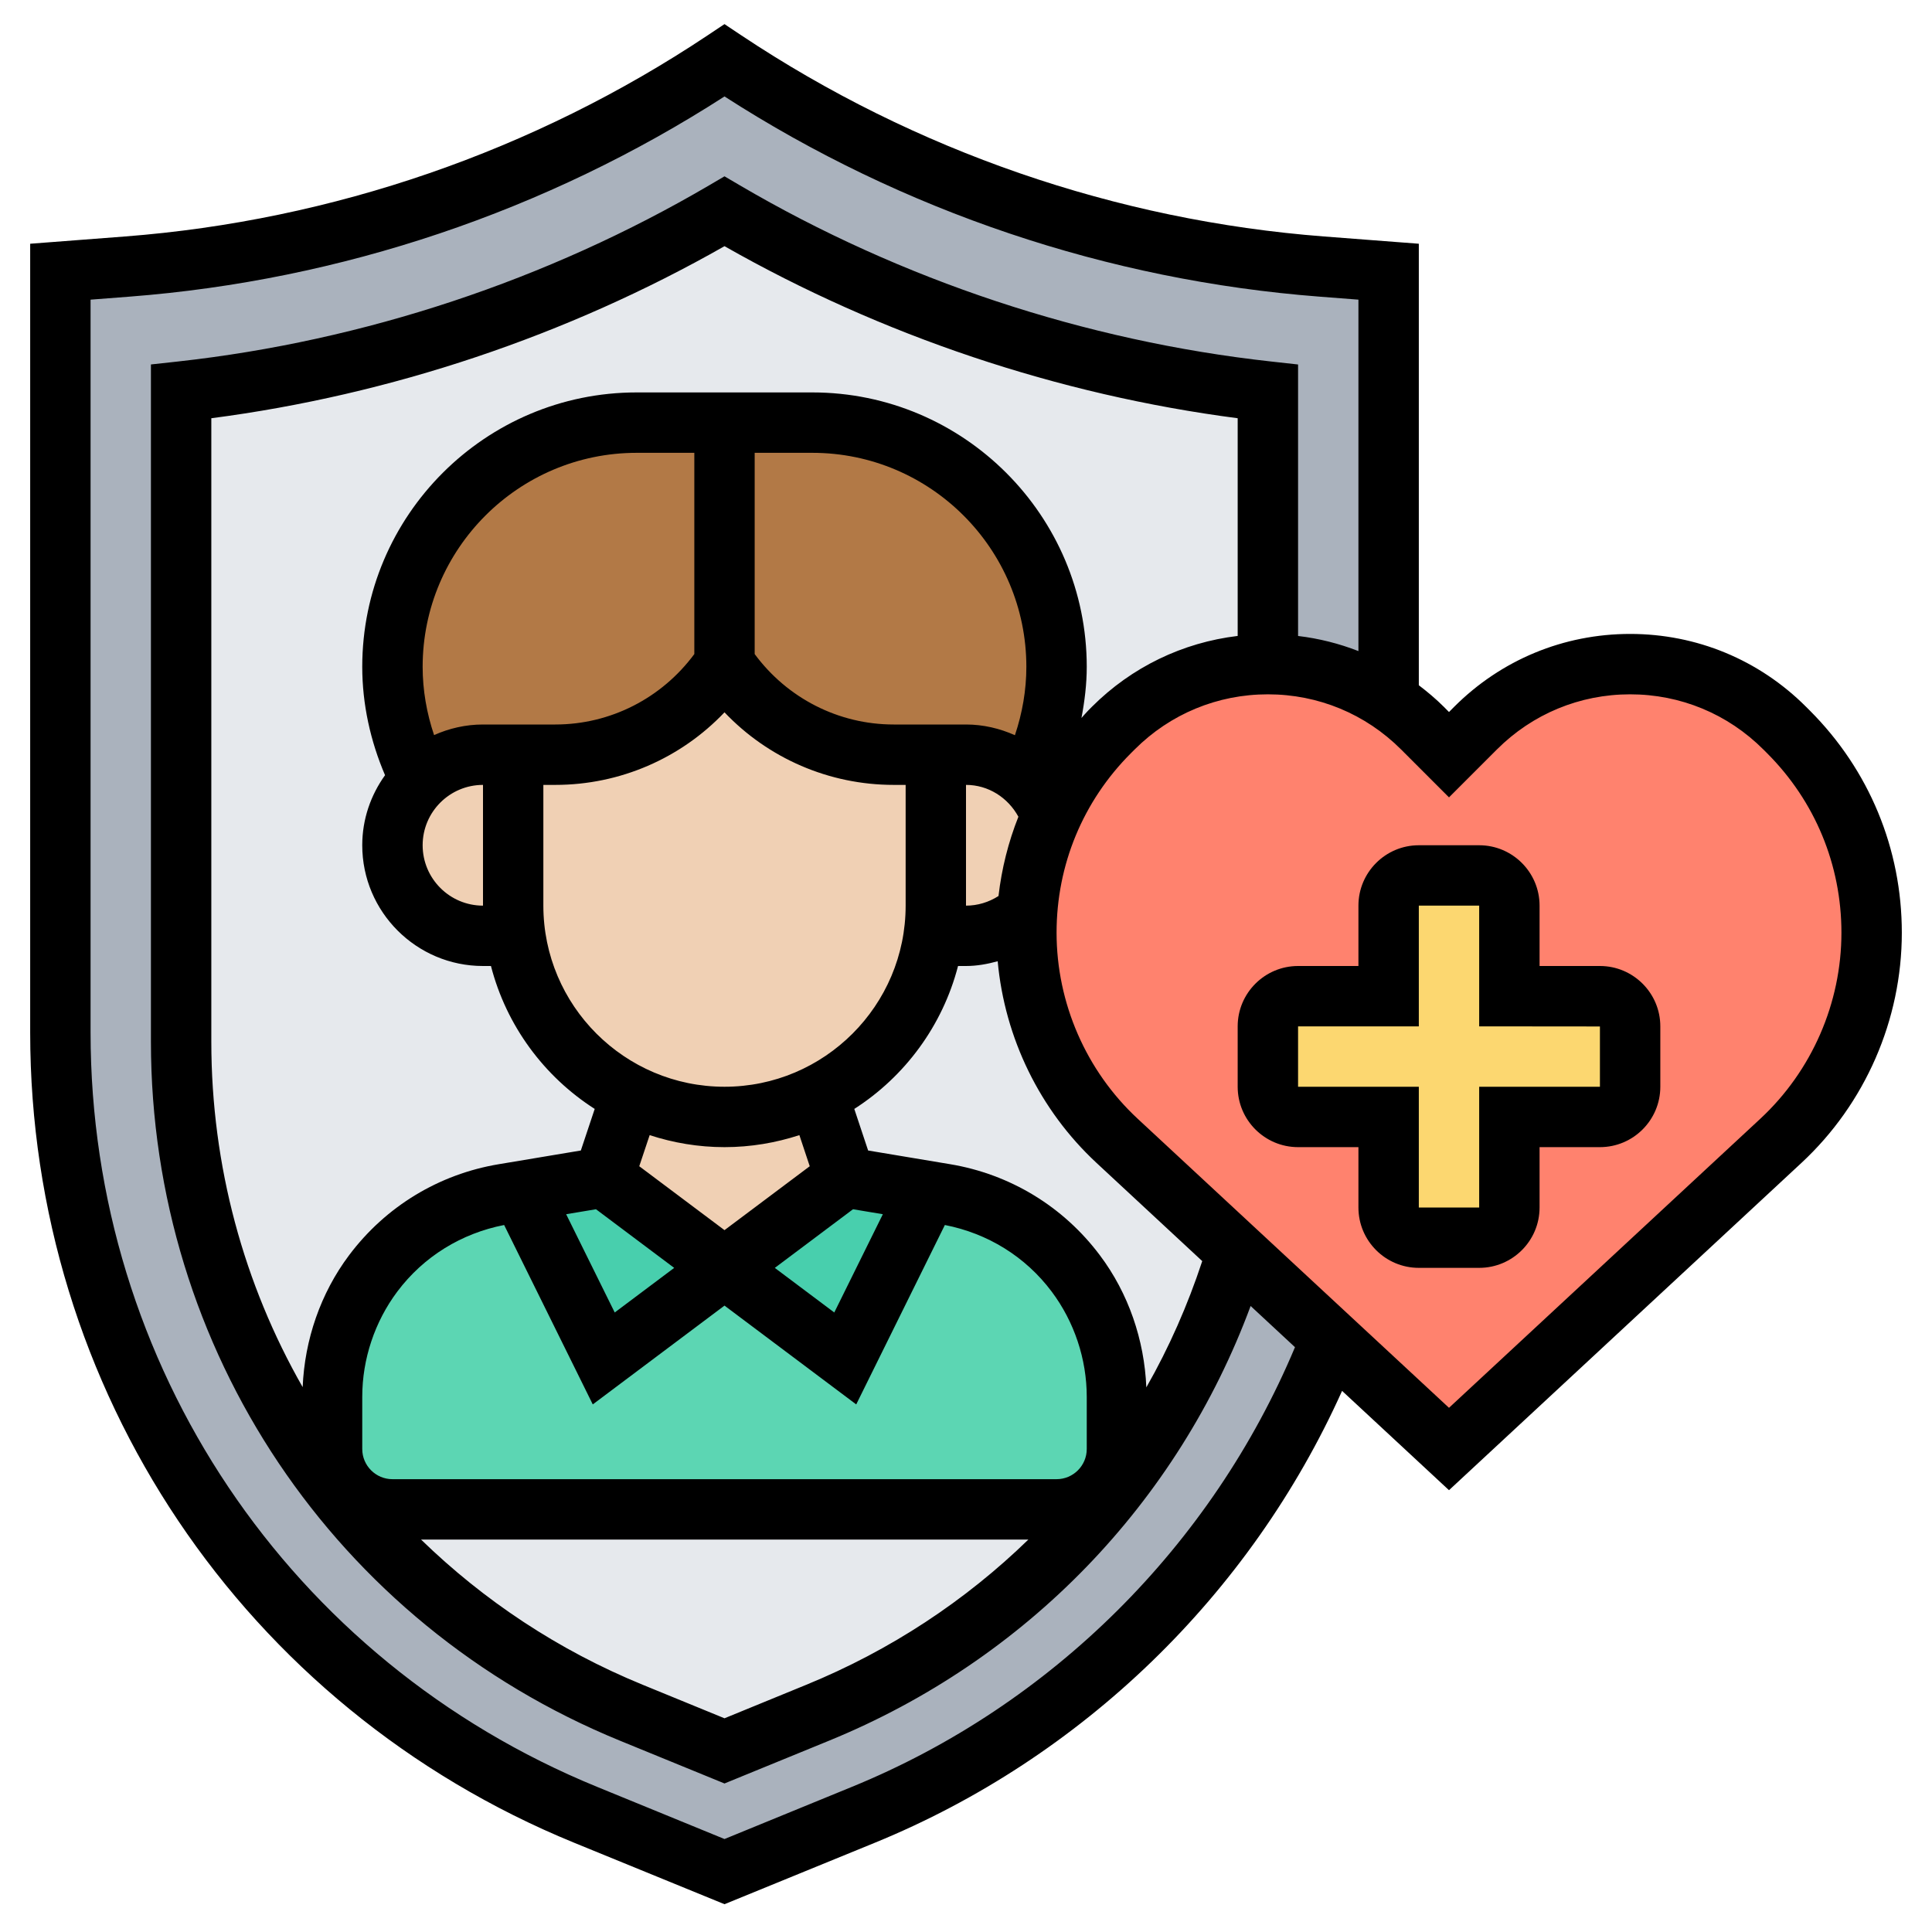 <svg width="50" height="50" viewBox="0 0 50 50" fill="none" xmlns="http://www.w3.org/2000/svg">
<g clip-path="url(#clip0_216_1132)">
<path d="M34.203 6.898C28.68 6.477 23.359 4.633 18.75 1.562C16.445 3.094 13.961 4.328 11.367 5.227C8.766 6.125 6.062 6.688 3.297 6.898L1.562 7.031V26.719C1.562 35.602 6.938 43.602 15.156 46.969L18.75 48.438L22.344 46.969C28 44.656 32.305 40.141 34.445 34.664L35.938 18.125V7.031L34.203 6.898Z" fill="#AAB2BD"/>
<path d="M18.75 5.469C14.453 7.992 9.641 9.586 4.688 10.133V26.961C4.688 31.266 6.133 35.312 8.664 38.539C10.625 41.047 13.242 43.062 16.336 44.328L18.75 45.312L21.164 44.328C24.258 43.062 26.875 41.039 28.844 38.523C30.266 36.711 31.344 34.641 32.016 32.406L32.812 10.133C27.859 9.586 23.047 7.992 18.75 5.469Z" fill="#E6E9ED"/>
<path d="M28.906 36.148V37.5C28.906 37.82 28.812 38.125 28.641 38.375C28.359 38.789 27.883 39.062 27.344 39.062H10.156C9.617 39.062 9.141 38.789 8.859 38.375C8.688 38.125 8.594 37.82 8.594 37.5V36.148C8.594 35 8.969 33.875 9.656 32.953C10.477 31.859 11.688 31.125 13.039 30.898L13.484 30.828L15.625 35.156L18.75 32.812L21.875 35.156L24.016 30.828L24.461 30.898C25.812 31.125 27.023 31.859 27.844 32.953C28.531 33.875 28.906 35 28.906 36.148Z" fill="#5CD6B3"/>
<path d="M18.75 32.812L15.625 35.156L13.484 30.828L15.625 30.469L18.75 32.812Z" fill="#48CFAD"/>
<path d="M21.875 30.469L24.016 30.828L21.875 35.156L18.75 32.812L21.875 30.469Z" fill="#48CFAD"/>
<path d="M18.75 10.938V17.188C17.773 18.648 16.133 19.531 14.367 19.531H13.281H12.5C11.867 19.531 11.297 19.781 10.875 20.188L10.82 20.086C10.383 19.203 10.156 18.242 10.156 17.258C10.156 15.516 10.859 13.93 12.008 12.789C13.148 11.641 14.734 10.938 16.477 10.938H18.75Z" fill="#B27946"/>
<path d="M27.344 17.258C27.344 18.242 27.117 19.203 26.68 20.086L26.625 20.188C26.203 19.781 25.625 19.531 25 19.531H24.219H23.133C22.25 19.531 21.398 19.312 20.648 18.906C19.891 18.5 19.234 17.922 18.75 17.188V10.938H21.023C24.516 10.938 27.344 13.766 27.344 17.258Z" fill="#B27946"/>
<path d="M18.75 28.906C19.617 28.906 20.438 28.703 21.164 28.344L21.875 30.469L18.75 32.812L15.625 30.469L16.336 28.344L18.75 28.906Z" fill="#F0D0B4"/>
<path d="M24.219 19.531H25C25.625 19.531 26.203 19.781 26.625 20.188C26.891 20.438 27.094 20.75 27.219 21.109C26.859 21.891 26.648 22.734 26.586 23.602H26.578C26.164 23.984 25.609 24.219 25 24.219H24.164H24.156C24.203 23.961 24.219 23.703 24.219 23.438V19.531Z" fill="#F0D0B4"/>
<path d="M24.219 19.531V23.438C24.219 23.703 24.203 23.961 24.156 24.219C23.906 26.039 22.75 27.562 21.164 28.344C20.438 28.703 19.617 28.906 18.75 28.906L16.336 28.344C15.797 28.078 15.305 27.727 14.883 27.305C14.062 26.484 13.508 25.422 13.344 24.219C13.297 23.961 13.281 23.703 13.281 23.438V19.531H14.367C16.133 19.531 17.773 18.648 18.75 17.188C19.234 17.922 19.891 18.5 20.648 18.906C21.398 19.312 22.25 19.531 23.133 19.531H24.219Z" fill="#F0D0B4"/>
<path d="M13.281 23.438C13.281 23.703 13.297 23.961 13.344 24.219H13.336H12.5C11.852 24.219 11.266 23.953 10.844 23.531C10.422 23.109 10.156 22.523 10.156 21.875C10.156 21.211 10.43 20.609 10.875 20.188C11.297 19.781 11.867 19.531 12.5 19.531H13.281V23.438Z" fill="#F0D0B4"/>
<path d="M35.938 18.125C36.25 18.336 36.539 18.57 36.812 18.844L37.5 19.531L38.188 18.844C39.25 17.781 40.688 17.188 42.188 17.188C43.688 17.188 45.125 17.781 46.188 18.844L46.281 18.938C46.969 19.625 47.516 20.438 47.875 21.328C48.242 22.211 48.438 23.164 48.438 24.141C48.438 26.18 47.586 28.133 46.086 29.523L37.5 37.5L34.445 34.664L32.016 32.406L28.914 29.523C28.164 28.828 27.578 27.992 27.172 27.078C26.773 26.156 26.562 25.156 26.562 24.141C26.562 23.961 26.57 23.781 26.586 23.602C26.648 22.734 26.859 21.891 27.219 21.109C27.578 20.305 28.086 19.57 28.719 18.938L28.812 18.844C29.875 17.781 31.312 17.188 32.812 17.188C33.93 17.188 35.016 17.516 35.938 18.125Z" fill="#FF826E"/>
<path d="M42.188 26.562V28.125C42.188 28.555 41.836 28.906 41.406 28.906H39.062V31.25C39.062 31.68 38.711 32.031 38.281 32.031H36.719C36.289 32.031 35.938 31.68 35.938 31.25V28.906H33.594C33.164 28.906 32.812 28.555 32.812 28.125V26.562C32.812 26.133 33.164 25.781 33.594 25.781H35.938V23.438C35.938 23.008 36.289 22.656 36.719 22.656H38.281C38.711 22.656 39.062 23.008 39.062 23.438V25.781H41.406C41.836 25.781 42.188 26.133 42.188 26.562Z" fill="#FCD770"/>
<path d="M41.406 25H39.844V23.438C39.844 22.576 39.143 21.875 38.281 21.875H36.719C35.857 21.875 35.156 22.576 35.156 23.438V25H33.594C32.732 25 32.031 25.701 32.031 26.562V28.125C32.031 28.987 32.732 29.688 33.594 29.688H35.156V31.25C35.156 32.112 35.857 32.812 36.719 32.812H38.281C39.143 32.812 39.844 32.112 39.844 31.25V29.688H41.406C42.268 29.688 42.969 28.987 42.969 28.125V26.562C42.969 25.701 42.268 25 41.406 25ZM41.406 28.125H38.281V31.25H36.719V28.125H33.594V26.562H36.719V23.438H38.281V26.562L41.406 26.565V28.125Z" fill="black"/>
<path d="M46.837 18.388L46.741 18.292C45.525 17.076 43.908 16.406 42.188 16.406C40.467 16.406 38.85 17.076 37.634 18.292L37.5 18.427L37.366 18.292C37.162 18.088 36.944 17.906 36.719 17.734V6.308L34.266 6.12C28.888 5.706 23.673 3.906 19.183 0.913L18.75 0.624L18.316 0.913C13.827 3.906 8.611 5.706 3.234 6.12L0.781 6.308V26.72C0.781 35.96 6.307 44.191 14.859 47.69L18.75 49.281L22.641 47.69C28.009 45.495 32.362 41.268 34.733 35.996L37.5 38.566L46.62 30.097C48.272 28.564 49.219 26.392 49.219 24.138C49.219 21.966 48.373 19.924 46.837 18.388ZM22.049 46.243L18.75 47.594L15.451 46.243C7.488 42.986 2.344 35.324 2.344 26.72V7.755L3.353 7.677C8.825 7.256 14.137 5.467 18.75 2.496C23.363 5.467 28.675 7.256 34.147 7.677L35.156 7.755V16.85C34.657 16.656 34.134 16.523 33.594 16.459V9.433L32.898 9.356C28.084 8.825 23.328 7.249 19.145 4.795L18.75 4.563L18.355 4.795C14.17 7.249 9.415 8.825 4.602 9.356L3.906 9.432V26.959C3.906 34.93 8.67 42.031 16.042 45.048L18.75 46.156L21.458 45.048C26.559 42.96 30.476 38.898 32.366 33.799L33.514 34.865C31.36 40 27.212 44.132 22.049 46.243ZM12.5 20.313V23.438C11.638 23.438 10.938 22.737 10.938 21.875C10.938 21.013 11.638 20.313 12.5 20.313ZM13.281 18.75H12.5C12.048 18.75 11.621 18.851 11.234 19.024C11.042 18.456 10.938 17.857 10.938 17.258C10.938 14.204 13.423 11.719 16.477 11.719H17.969V16.927C17.125 18.069 15.8 18.75 14.371 18.75H13.281ZM25.841 23.189C25.591 23.349 25.302 23.438 25 23.438V20.313C25.578 20.313 26.086 20.642 26.356 21.137C26.096 21.791 25.923 22.48 25.841 23.189ZM26.266 19.027C25.874 18.852 25.447 18.75 25 18.75H24.219H23.129C21.7 18.75 20.374 18.069 19.531 16.927V11.719H21.023C24.078 11.719 26.562 14.204 26.562 17.258C26.562 17.858 26.458 18.457 26.266 19.027ZM14.062 20.313H14.371C16.045 20.313 17.619 19.625 18.75 18.435C19.881 19.625 21.456 20.313 23.129 20.313H23.438V23.438C23.438 26.023 21.335 28.125 18.75 28.125C16.165 28.125 14.062 26.023 14.062 23.438V20.313ZM22.076 31.295L22.848 31.424L21.591 33.967L20.052 32.813L22.076 31.295ZM18.75 29.688C19.427 29.688 20.077 29.576 20.688 29.377L20.956 30.182L18.75 31.836L16.544 30.182L16.813 29.377C17.423 29.576 18.073 29.688 18.75 29.688ZM15.424 31.295L17.448 32.813L15.909 33.967L14.652 31.424L15.424 31.295ZM13.047 31.703L15.341 36.346L18.75 33.789L22.159 36.346L24.453 31.703C25.559 31.919 26.538 32.52 27.217 33.426C27.802 34.206 28.125 35.173 28.125 36.149V37.5C28.125 37.931 27.774 38.281 27.344 38.281H10.156C9.726 38.281 9.375 37.931 9.375 37.5V36.149C9.375 35.173 9.698 34.206 10.283 33.425C10.962 32.52 11.941 31.919 13.047 31.703ZM26.614 39.844C24.983 41.429 23.042 42.712 20.866 43.602L18.75 44.469L16.634 43.602C14.449 42.708 12.518 41.42 10.897 39.844H26.614ZM29.667 35.905C29.616 34.677 29.205 33.471 28.466 32.488C27.52 31.225 26.141 30.388 24.587 30.129L22.467 29.775L22.109 28.699C23.419 27.86 24.394 26.545 24.794 25H25C25.281 25 25.554 24.95 25.82 24.877C26.002 26.861 26.909 28.732 28.379 30.097L31.114 32.637C30.736 33.782 30.254 34.877 29.667 35.905ZM21.023 10.156H16.477C12.561 10.156 9.375 13.342 9.375 17.258C9.375 18.22 9.585 19.177 9.965 20.062C9.597 20.574 9.375 21.198 9.375 21.875C9.375 23.599 10.777 25 12.5 25H12.706C13.105 26.546 14.08 27.86 15.391 28.699L15.032 29.775L12.912 30.129C11.358 30.387 9.98 31.224 9.033 32.487C8.296 33.47 7.884 34.673 7.833 35.899C6.313 33.239 5.469 30.176 5.469 26.959V10.824C10.109 10.22 14.677 8.688 18.75 6.371C22.821 8.688 27.39 10.22 32.031 10.824V16.458C30.607 16.629 29.289 17.262 28.259 18.291L28.163 18.388C28.102 18.449 28.048 18.517 27.988 18.581C28.071 18.145 28.125 17.702 28.125 17.258C28.125 13.342 24.939 10.156 21.023 10.156ZM45.557 28.953L37.5 36.434L29.443 28.953C28.109 27.714 27.344 25.959 27.344 24.138C27.344 22.384 28.027 20.734 29.268 19.493L29.364 19.397C30.285 18.476 31.509 17.969 32.812 17.969C34.116 17.969 35.34 18.476 36.261 19.397L37.5 20.636L38.739 19.397C39.66 18.476 40.884 17.969 42.188 17.969C43.491 17.969 44.715 18.476 45.636 19.397L45.732 19.493C46.973 20.734 47.656 22.384 47.656 24.138C47.656 25.959 46.891 27.714 45.557 28.953Z" fill="black"/>
</g>
<defs>
<clipPath id="clip0_216_1132">
<rect width="50" height="50" fill="white"/>
</clipPath>
</defs>
</svg>
